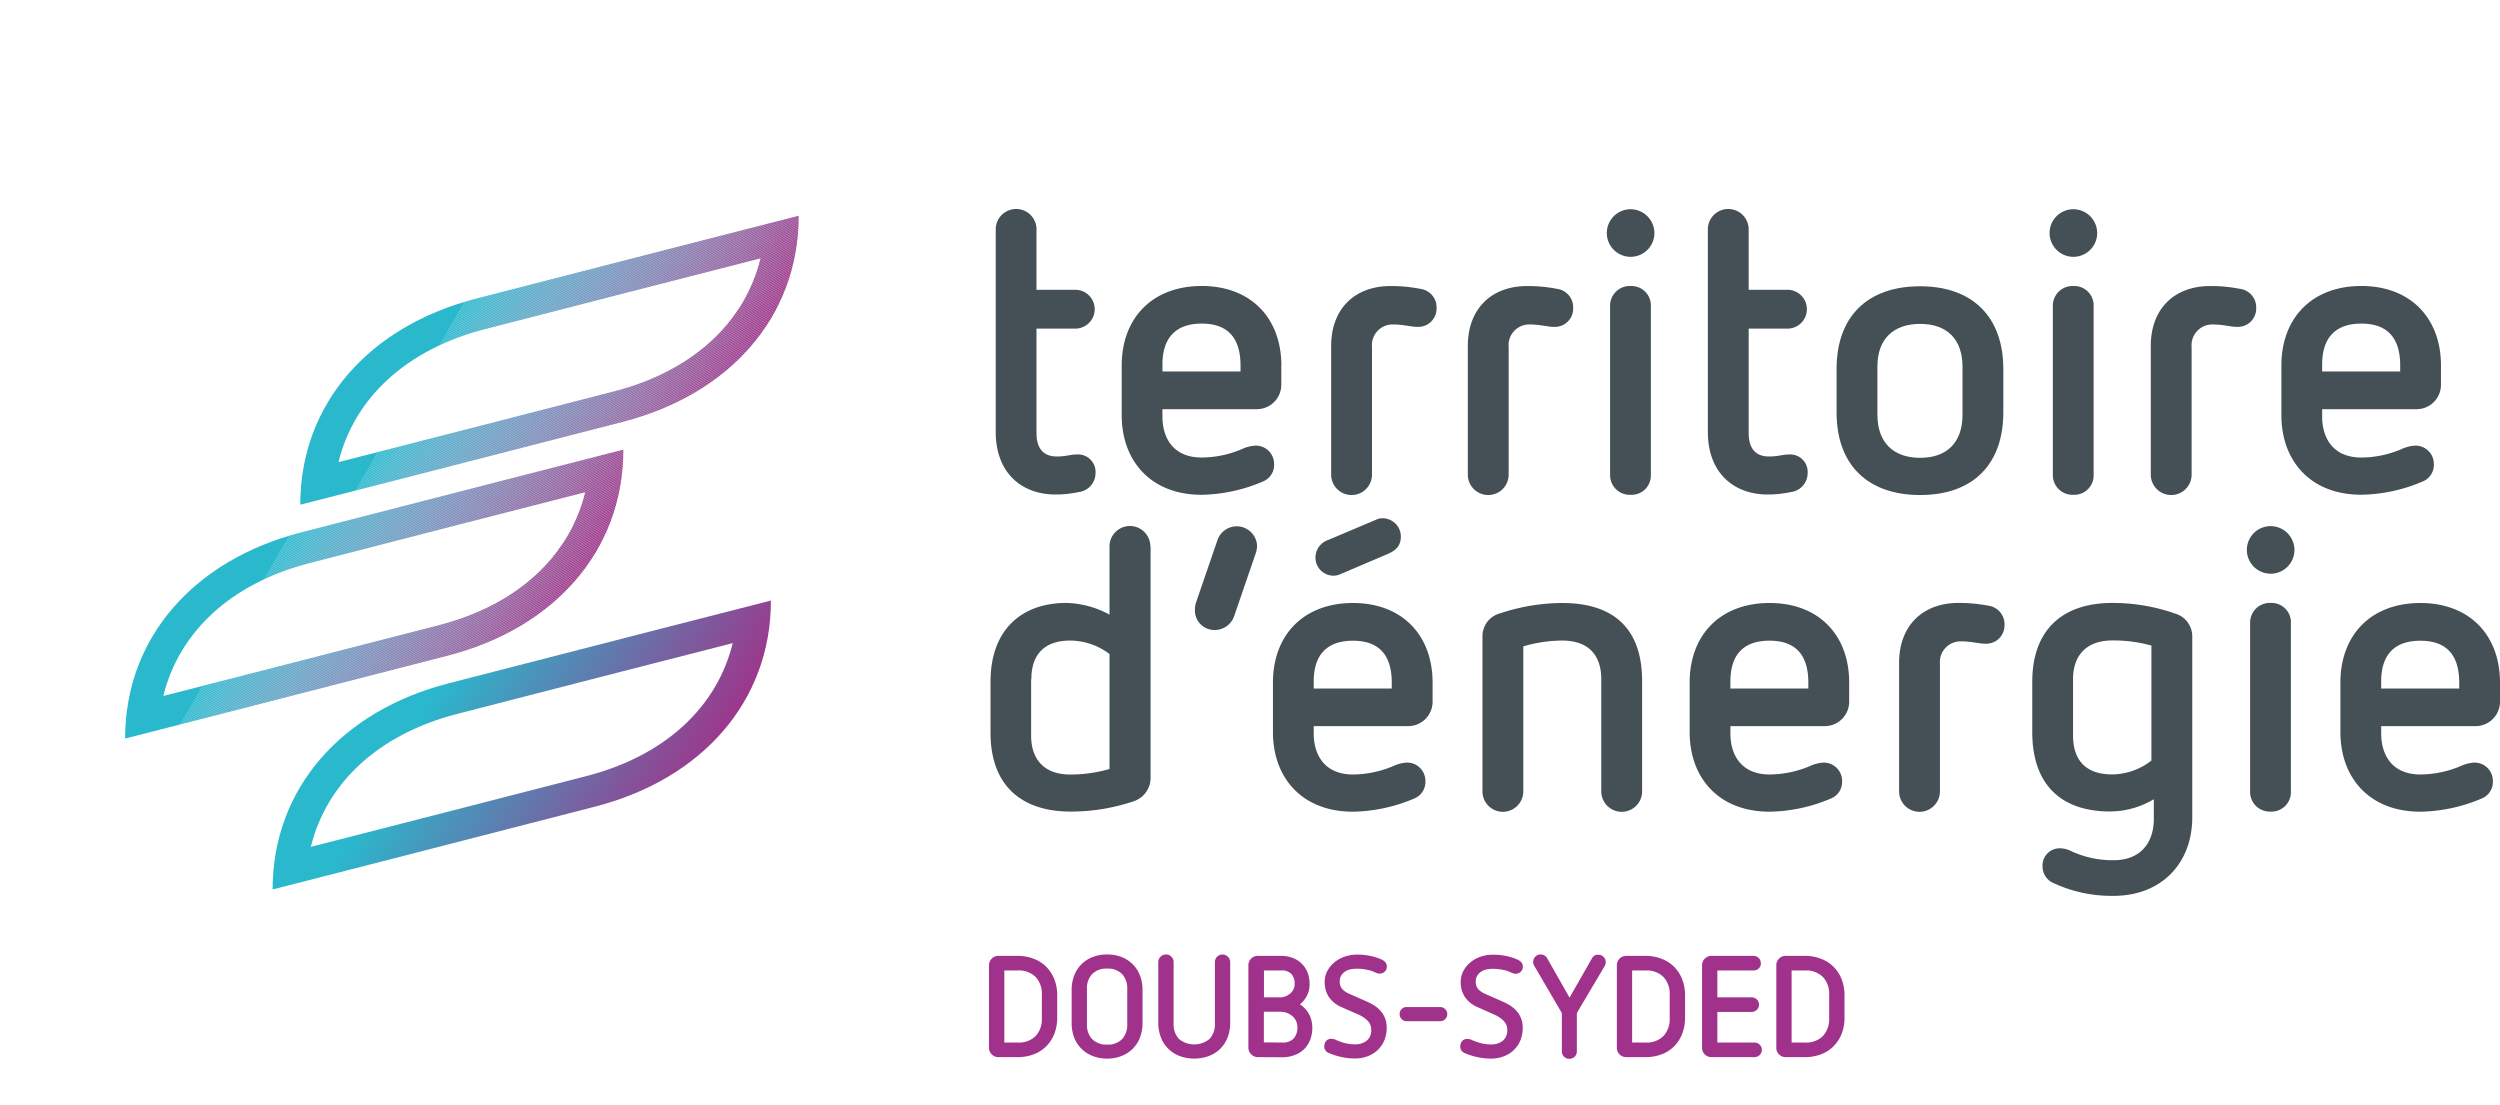 <svg id="Calque_1" data-name="Calque 1" xmlns="http://www.w3.org/2000/svg" xmlns:xlink="http://www.w3.org/1999/xlink" viewBox="0 0 428.61 189.48">
  <defs>
    <clipPath id="clip-path" transform="translate(-24.97 -141.32)">
      <path d="M125.3,225.71c-2.7,11-11.63,19.3-25,22.77-12.87,3.33-35.37,9.1-47.33,12.16,2.7-11,11.63-19.3,25-22.76,12.87-3.34,35.36-9.11,47.33-12.17m6.54-7.3h0Zm0,0s-37.22,9.52-55.36,14.22-30.06,17.91-30.06,35.31c0,0,37.22-9.52,55.36-14.22S131.84,235.81,131.84,218.41Z" style="fill: none"/>
    </clipPath>
    <clipPath id="clip-path-2" transform="translate(-24.97 -141.32)">
      <rect x="46.33" y="193.8" width="85.62" height="98.76" transform="translate(-166.03 198.78) rotate(-60)" style="fill: none"/>
    </clipPath>
    <clipPath id="clip-path-3" transform="translate(-24.97 -141.32)">
      <path d="M155.36,185.62c-2.7,11-11.63,19.3-25,22.77C117.48,211.72,95,217.49,83,220.55c2.7-11,11.63-19.3,25-22.77,12.87-3.33,35.36-9.1,47.33-12.16m6.54-7.3h0Zm0,0s-37.22,9.52-55.36,14.22-30.06,17.91-30.06,35.31c0,0,37.22-9.52,55.36-14.22S161.9,195.72,161.9,178.32Z" style="fill: none"/>
    </clipPath>
    <clipPath id="clip-path-4" transform="translate(-24.97 -141.32)">
      <rect x="76.39" y="153.71" width="85.62" height="98.76" transform="translate(-116.28 204.77) rotate(-60)" style="fill: none"/>
    </clipPath>
    <clipPath id="clip-path-5" transform="translate(-24.97 -141.32)">
      <path d="M150.59,251.58c-2.69,11-11.62,19.3-25,22.77-12.88,3.33-35.37,9.1-47.33,12.16,2.7-11,11.63-19.3,25-22.77,12.87-3.33,35.36-9.1,47.32-12.16m6.55-7.3h0Zm0,0s-37.22,9.52-55.36,14.22-30.06,17.91-30.06,35.31c0,0,37.22-9.52,55.36-14.22S157.14,261.68,157.14,244.28Z" style="fill: none"/>
    </clipPath>
    <linearGradient id="Dégradé_sans_nom_3" data-name="Dégradé sans nom 3" x1="-171.11" y1="545.16" x2="-169.97" y2="545.16" gradientTransform="matrix(0, 51.78, 51.78, 0, -28115.29, 9100.01)" gradientUnits="userSpaceOnUse">
      <stop offset="0" stop-color="#2ab8cd"/>
      <stop offset="0.2" stop-color="#2ab8cd"/>
      <stop offset="1" stop-color="#9d368b"/>
    </linearGradient>
  </defs>
  <title>logo Doubs Syded</title>
  <g>
    <g>
      <path d="M202.67,180.65V191h6.65a3.33,3.33,0,1,1,0,6.66h-6.65v17.92c0,2.72,1.29,4,3.46,4,1.7,0,2.31-.34,3.4-.34a3,3,0,0,1,3.26,3.19,3.29,3.29,0,0,1-2.92,3.26,19,19,0,0,1-3.94.41c-5.77,0-10.25-3.67-10.25-10.73V180.65a3.5,3.5,0,0,1,7,0" transform="translate(-24.97 -141.32)" style="fill: #445055"/>
      <path d="M244.64,204v3.33a4.19,4.19,0,0,1-4.28,4.14h-16.1v1.29c0,3.53,1.77,7,6.73,7a17.84,17.84,0,0,0,6.86-1.43,6.3,6.3,0,0,1,2.37-.61,3.14,3.14,0,0,1,3.19,3.19,3.06,3.06,0,0,1-1.83,2.92A27.73,27.73,0,0,1,231,226.15c-8.76,0-13.72-5.84-13.72-13.65V204c0-8.21,5.3-13.65,13.72-13.65s13.65,5.5,13.65,13.65m-20.38-.2V205h13.38v-1c0-4.55-2-7.2-6.65-7.2S224.26,199.46,224.26,203.81Z" transform="translate(-24.97 -141.32)" style="fill: #445055"/>
      <path d="M268.47,190.84a3.19,3.19,0,0,1,2.79,3.33,3.14,3.14,0,0,1-3.33,3.19c-1,0-2.38-.41-4.08-.41a3.54,3.54,0,0,0-3.66,3.87v21.87a3.5,3.5,0,0,1-7,0V200.62c0-6.32,4-10.26,10.19-10.26a26,26,0,0,1,5.09.48" transform="translate(-24.97 -141.32)" style="fill: #445055"/>
      <path d="M291.9,190.84a3.19,3.19,0,0,1,2.78,3.33,3.13,3.13,0,0,1-3.32,3.19c-1,0-2.38-.41-4.08-.41a3.54,3.54,0,0,0-3.66,3.87v21.87a3.5,3.5,0,0,1-7,0V200.62c0-6.32,4-10.26,10.19-10.26a26,26,0,0,1,5.09.48" transform="translate(-24.97 -141.32)" style="fill: #445055"/>
      <path d="M308.61,181.26a4.08,4.08,0,1,1-4.08-4.07,4.11,4.11,0,0,1,4.08,4.07M308,193.83v28.86a3.31,3.31,0,0,1-3.46,3.46,3.37,3.37,0,0,1-3.53-3.46V193.83a3.37,3.37,0,0,1,3.53-3.47A3.32,3.32,0,0,1,308,193.83Z" transform="translate(-24.97 -141.32)" style="fill: #445055"/>
      <path d="M324.77,180.65V191h6.65a3.33,3.33,0,1,1,0,6.66h-6.65v17.92c0,2.72,1.29,4,3.46,4,1.7,0,2.31-.34,3.39-.34a3,3,0,0,1,3.26,3.19,3.29,3.29,0,0,1-2.92,3.26,18.92,18.92,0,0,1-3.93.41c-5.78,0-10.26-3.67-10.26-10.73V180.65a3.5,3.5,0,0,1,7,0" transform="translate(-24.97 -141.32)" style="fill: #445055"/>
      <path d="M368.43,204.56V212c0,8.89-5.16,14.19-14.26,14.19-8.83,0-14.33-5-14.33-14.19v-7.4c0-9.1,5.37-14.2,14.33-14.2s14.26,5.23,14.26,14.2m-21.59-.41v8.22c0,4.82,2.78,7.4,7.33,7.4s7.26-2.58,7.26-7.4v-8.22c0-4.75-2.71-7.34-7.26-7.34S346.84,199.4,346.84,204.15Z" transform="translate(-24.97 -141.32)" style="fill: #445055"/>
      <path d="M384.52,181.26a4.08,4.08,0,1,1-4.07-4.07,4.1,4.1,0,0,1,4.07,4.07m-.61,12.57v28.86a3.32,3.32,0,0,1-3.46,3.46,3.37,3.37,0,0,1-3.53-3.46V193.83a3.37,3.37,0,0,1,3.53-3.47A3.32,3.32,0,0,1,383.91,193.83Z" transform="translate(-24.97 -141.32)" style="fill: #445055"/>
      <path d="M409,190.84a3.19,3.19,0,0,1,2.78,3.33,3.14,3.14,0,0,1-3.33,3.19c-1,0-2.37-.41-4.07-.41a3.55,3.55,0,0,0-3.67,3.87v21.87a3.5,3.5,0,0,1-7,0V200.62c0-6.32,4-10.26,10.18-10.26a26.13,26.13,0,0,1,5.1.48" transform="translate(-24.97 -141.32)" style="fill: #445055"/>
      <path d="M443.46,204v3.33a4.18,4.18,0,0,1-4.27,4.14h-16.1v1.29c0,3.53,1.77,7,6.72,7a17.8,17.8,0,0,0,6.86-1.43,6.38,6.38,0,0,1,2.38-.61,3.14,3.14,0,0,1,3.19,3.19,3.06,3.06,0,0,1-1.83,2.92,27.73,27.73,0,0,1-10.6,2.31c-8.76,0-13.71-5.84-13.71-13.65V204c0-8.21,5.29-13.65,13.71-13.65s13.65,5.5,13.65,13.65m-20.37-.2V205h13.38v-1c0-4.55-2-7.2-6.66-7.2S423.09,199.46,423.09,203.81Z" transform="translate(-24.97 -141.32)" style="fill: #445055"/>
      <path d="M222.23,235V274.7a4.22,4.22,0,0,1-2.92,4,33.81,33.81,0,0,1-10.8,1.76c-8.42,0-13.72-4.48-13.72-13.51V258.2c0-8.89,5.3-13.51,13-13.51a16.34,16.34,0,0,1,7.4,2V235a3.5,3.5,0,0,1,7,0m-20.44,22.81v9.58c0,4.28,2.37,6.72,6.72,6.72a24.35,24.35,0,0,0,6.72-.95V253.45a11.3,11.3,0,0,0-6.72-2.31C204.1,251.14,201.79,253.45,201.79,257.79Z" transform="translate(-24.97 -141.32)" style="fill: #445055"/>
      <path d="M240.49,235a4.73,4.73,0,0,1-.27,1.29l-3.66,10.66a3.52,3.52,0,0,1-3.33,2.38,3.35,3.35,0,0,1-3.4-3.47,4.19,4.19,0,0,1,.21-1.29l3.66-10.66a3.49,3.49,0,0,1,6.79,1.09" transform="translate(-24.97 -141.32)" style="fill: #445055"/>
      <path d="M270.58,258.34v3.32a4.19,4.19,0,0,1-4.28,4.15H250.2v1.29c0,3.53,1.77,7,6.73,7a18.09,18.09,0,0,0,6.86-1.42,6.34,6.34,0,0,1,2.37-.62,3.14,3.14,0,0,1,3.19,3.2,3.06,3.06,0,0,1-1.83,2.92,27.7,27.7,0,0,1-10.59,2.3c-8.76,0-13.72-5.84-13.72-13.64v-8.49c0-8.22,5.3-13.65,13.72-13.65s13.65,5.5,13.65,13.65m-20.38-.21v1.23h13.38v-1c0-4.55-2-7.2-6.65-7.2S250.2,253.79,250.2,258.13Zm14.94-24.85c0,1.56-.81,2.38-2.24,3l-8.28,3.53a2.92,2.92,0,0,1-1,.2,3.1,3.1,0,0,1-3.12-3.12,3.17,3.17,0,0,1,2.17-3l8.35-3.53a2.27,2.27,0,0,1,1-.2A3.15,3.15,0,0,1,265.14,233.28Z" transform="translate(-24.97 -141.32)" style="fill: #445055"/>
      <path d="M306.5,258.07V277a3.5,3.5,0,0,1-7,0V257.79c0-4.27-2.3-6.65-6.72-6.65a23.86,23.86,0,0,0-6.65,1V277a3.5,3.5,0,0,1-7,0V250.46a4.06,4.06,0,0,1,3.06-4,34.17,34.17,0,0,1,10.59-1.76c9.1,0,13.72,4.62,13.72,13.38" transform="translate(-24.97 -141.32)" style="fill: #445055"/>
      <path d="M342,258.34v3.32a4.19,4.19,0,0,1-4.28,4.15H321.64v1.29c0,3.53,1.77,7,6.72,7a18,18,0,0,0,6.86-1.42,6.43,6.43,0,0,1,2.38-.62,3.15,3.15,0,0,1,3.19,3.2,3.06,3.06,0,0,1-1.83,2.92,27.75,27.75,0,0,1-10.6,2.3c-8.76,0-13.71-5.84-13.71-13.64v-8.49c0-8.22,5.29-13.65,13.71-13.65S342,250.19,342,258.34m-20.37-.21v1.23H335v-1c0-4.55-2-7.2-6.66-7.2S321.64,253.79,321.64,258.13Z" transform="translate(-24.97 -141.32)" style="fill: #445055"/>
      <path d="M365.85,245.16a3.2,3.2,0,0,1,2.78,3.33,3.14,3.14,0,0,1-3.33,3.19c-1,0-2.37-.4-4.07-.4a3.55,3.55,0,0,0-3.67,3.87V277a3.5,3.5,0,0,1-7,0V254.94c0-6.31,4-10.25,10.18-10.25a26.22,26.22,0,0,1,5.1.47" transform="translate(-24.97 -141.32)" style="fill: #445055"/>
      <path d="M397.9,246.52a4.06,4.06,0,0,1,2.92,3.94v31c0,7.88-5.3,13.45-13.51,13.45a23.62,23.62,0,0,1-10.53-2.31,3.1,3.1,0,0,1-1.63-2.78,2.94,2.94,0,0,1,3.12-3.06,4.36,4.36,0,0,1,1.64.41,16.92,16.92,0,0,0,7.4,1.63c4.88,0,6.92-3.26,6.92-7.07v-3.39a14.64,14.64,0,0,1-7.53,2.1c-8.63,0-13.31-4.88-13.31-13.58V258.2c0-9,5.29-13.51,13.71-13.51a32.24,32.24,0,0,1,10.8,1.83m-17.52,11.27v9.58c0,4.62,2.51,6.72,6.72,6.72a11.06,11.06,0,0,0,6.72-2.38V252a24.34,24.34,0,0,0-6.72-.88C382.69,251.14,380.38,253.65,380.38,257.79Z" transform="translate(-24.97 -141.32)" style="fill: #445055"/>
      <path d="M418.34,235.59a4.08,4.08,0,1,1-4.08-4.07,4.1,4.1,0,0,1,4.08,4.07m-.61,12.56V277a3.32,3.32,0,0,1-3.47,3.46,3.36,3.36,0,0,1-3.52-3.46V248.15a3.37,3.37,0,0,1,3.52-3.46A3.32,3.32,0,0,1,417.73,248.15Z" transform="translate(-24.97 -141.32)" style="fill: #445055"/>
      <path d="M453.58,258.34v3.32a4.19,4.19,0,0,1-4.28,4.15H433.21v1.29c0,3.53,1.77,7,6.72,7a18,18,0,0,0,6.86-1.42,6.43,6.43,0,0,1,2.38-.62,3.15,3.15,0,0,1,3.19,3.2,3.06,3.06,0,0,1-1.83,2.92,27.75,27.75,0,0,1-10.6,2.3c-8.76,0-13.71-5.84-13.71-13.64v-8.49c0-8.22,5.29-13.65,13.71-13.65s13.65,5.5,13.65,13.65m-20.37-.21v1.23h13.38v-1c0-4.55-2-7.2-6.66-7.2S433.21,253.79,433.21,258.13Z" transform="translate(-24.97 -141.32)" style="fill: #445055"/>
      <g>
        <g style="clip-path: url(#clip-path)">
          <g style="clip-path: url(#clip-path-2)">
            <polygon points="65.98 40.09 0 154.37 0 40.09 65.98 40.09" style="fill: #2ab8cd"/>
            <polygon points="79.52 40.09 8.2 163.61 0 163.61 0 154.37 65.98 40.09 79.52 40.09" style="fill: #2ab8cd"/>
            <polygon points="79.75 40.09 8.44 163.61 8.2 163.61 79.52 40.09 79.75 40.09" style="fill: #2ab8cd"/>
            <polygon points="79.99 40.09 8.67 163.61 8.44 163.61 79.75 40.09 79.99 40.09" style="fill: #2ab8ce"/>
            <polygon points="80.22 40.09 8.91 163.61 8.67 163.61 79.99 40.09 80.22 40.09" style="fill: #2bb7ce"/>
            <polygon points="80.46 40.09 9.14 163.61 8.91 163.61 80.22 40.09 80.46 40.09" style="fill: #2fb7cd"/>
            <polygon points="80.7 40.09 9.38 163.61 9.14 163.61 80.46 40.09 80.7 40.09" style="fill: #30b7cd"/>
            <polygon points="80.93 40.09 9.62 163.61 9.38 163.61 80.7 40.09 80.93 40.09" style="fill: #30b6cd"/>
            <polygon points="81.17 40.09 9.85 163.61 9.62 163.61 80.93 40.09 81.17 40.09" style="fill: #31b6cd"/>
            <polygon points="81.41 40.09 10.09 163.61 9.85 163.61 81.17 40.09 81.41 40.09" style="fill: #34b6cd"/>
            <polygon points="81.64 40.09 10.33 163.61 10.09 163.61 81.41 40.09 81.64 40.09" style="fill: #35b6cd"/>
            <polygon points="81.88 40.09 10.56 163.61 10.33 163.61 81.64 40.09 81.88 40.09" style="fill: #36b5cc"/>
            <polygon points="82.12 40.09 10.8 163.61 10.56 163.61 81.88 40.09 82.12 40.09" style="fill: #36b5cc"/>
            <polygon points="82.35 40.09 11.04 163.61 10.8 163.61 82.12 40.09 82.35 40.09" style="fill: #39b5cd"/>
            <polygon points="82.59 40.09 11.27 163.61 11.04 163.61 82.35 40.09 82.59 40.09" style="fill: #3ab4cc"/>
            <polygon points="82.83 40.09 11.51 163.61 11.27 163.61 82.59 40.09 82.83 40.09" style="fill: #3bb4cc"/>
            <polygon points="83.06 40.09 11.74 163.61 11.51 163.61 82.83 40.09 83.06 40.09" style="fill: #3eb4cc"/>
            <polygon points="83.3 40.09 11.98 163.61 11.74 163.61 83.06 40.09 83.3 40.09" style="fill: #3eb3cc"/>
            <polygon points="83.53 40.09 12.22 163.61 11.98 163.61 83.3 40.09 83.53 40.09" style="fill: #3fb3cc"/>
            <polygon points="83.77 40.09 12.46 163.61 12.22 163.61 83.53 40.09 83.77 40.09" style="fill: #3fb2cc"/>
            <polygon points="84.01 40.09 12.69 163.61 12.46 163.61 83.77 40.09 84.01 40.09" style="fill: #42b2cb"/>
            <polygon points="84.24 40.09 12.93 163.61 12.69 163.61 84.01 40.09 84.24 40.09" style="fill: #42b2cb"/>
            <polygon points="84.48 40.09 13.16 163.61 12.93 163.61 84.24 40.09 84.48 40.09" style="fill: #43b1cb"/>
            <polygon points="84.72 40.09 13.4 163.61 13.16 163.61 84.48 40.09 84.72 40.09" style="fill: #43b1cb"/>
            <polygon points="84.95 40.09 13.64 163.61 13.4 163.61 84.72 40.09 84.95 40.09" style="fill: #46b1cb"/>
            <polygon points="85.19 40.09 13.87 163.61 13.64 163.61 84.95 40.09 85.19 40.09" style="fill: #46b0cb"/>
            <polygon points="85.43 40.09 14.11 163.61 13.87 163.61 85.19 40.09 85.43 40.09" style="fill: #46b0cb"/>
            <polygon points="85.66 40.09 14.35 163.61 14.11 163.61 85.43 40.09 85.66 40.09" style="fill: #49b0cb"/>
            <polygon points="85.9 40.09 14.58 163.61 14.35 163.61 85.66 40.09 85.9 40.09" style="fill: #49afca"/>
            <polygon points="86.14 40.09 14.82 163.61 14.58 163.61 85.9 40.09 86.14 40.09" style="fill: #4aafca"/>
            <polygon points="86.37 40.09 15.05 163.61 14.82 163.61 86.14 40.09 86.37 40.09" style="fill: #4aaeca"/>
            <polygon points="86.61 40.09 15.29 163.61 15.05 163.61 86.37 40.09 86.61 40.09" style="fill: #4caeca"/>
            <polygon points="86.84 40.09 15.53 163.61 15.29 163.61 86.61 40.09 86.84 40.09" style="fill: #4caeca"/>
            <polygon points="87.08 40.09 15.76 163.61 15.53 163.61 86.84 40.09 87.08 40.09" style="fill: #4daeca"/>
            <polygon points="87.32 40.09 16 163.61 15.76 163.61 87.08 40.09 87.32 40.09" style="fill: #4dadc9"/>
            <polygon points="87.55 40.09 16.24 163.61 16 163.61 87.32 40.09 87.55 40.09" style="fill: #4fadca"/>
            <polygon points="87.79 40.09 16.47 163.61 16.24 163.61 87.55 40.09 87.79 40.09" style="fill: #50adc9"/>
            <polygon points="88.03 40.09 16.71 163.61 16.47 163.61 87.79 40.09 88.03 40.09" style="fill: #50acc9"/>
            <polygon points="88.26 40.09 16.95 163.61 16.71 163.61 88.03 40.09 88.26 40.09" style="fill: #52acc9"/>
            <polygon points="88.5 40.09 17.18 163.61 16.95 163.61 88.26 40.09 88.5 40.09" style="fill: #52abc8"/>
            <polygon points="88.73 40.09 17.42 163.61 17.18 163.61 88.5 40.09 88.73 40.09" style="fill: #53abc9"/>
            <polygon points="88.97 40.09 17.66 163.61 17.42 163.61 88.73 40.09 88.97 40.09" style="fill: #53abc8"/>
            <polygon points="89.21 40.09 17.89 163.61 17.66 163.61 88.97 40.09 89.21 40.09" style="fill: #55aac8"/>
            <polygon points="89.44 40.09 18.13 163.61 17.89 163.61 89.21 40.09 89.44 40.09" style="fill: #55aac8"/>
            <polygon points="89.68 40.09 18.36 163.61 18.13 163.61 89.44 40.09 89.68 40.09" style="fill: #56aac8"/>
            <polygon points="89.92 40.09 18.6 163.61 18.36 163.61 89.68 40.09 89.92 40.09" style="fill: #56a9c8"/>
            <polygon points="90.15 40.09 18.84 163.61 18.6 163.61 89.92 40.09 90.15 40.09" style="fill: #58a9c8"/>
            <polygon points="90.39 40.09 19.07 163.61 18.84 163.61 90.15 40.09 90.39 40.09" style="fill: #58a8c7"/>
            <polygon points="90.63 40.09 19.31 163.61 19.07 163.61 90.39 40.09 90.63 40.09" style="fill: #58a8c7"/>
            <polygon points="90.86 40.09 19.55 163.61 19.31 163.61 90.63 40.09 90.86 40.09" style="fill: #5aa8c7"/>
            <polygon points="91.1 40.09 19.78 163.61 19.55 163.61 90.86 40.09 91.1 40.09" style="fill: #5aa7c7"/>
            <polygon points="91.34 40.09 20.02 163.61 19.78 163.61 91.1 40.09 91.34 40.09" style="fill: #5ba7c7"/>
            <polygon points="91.57 40.09 20.26 163.61 20.02 163.61 91.34 40.09 91.57 40.09" style="fill: #5ba6c6"/>
            <polygon points="91.81 40.09 20.49 163.61 20.26 163.61 91.57 40.09 91.81 40.09" style="fill: #5da6c7"/>
            <polygon points="92.05 40.09 20.73 163.61 20.49 163.61 91.81 40.09 92.05 40.09" style="fill: #5da6c6"/>
            <polygon points="92.28 40.09 20.97 163.61 20.73 163.61 92.05 40.09 92.28 40.09" style="fill: #5da5c6"/>
            <polygon points="92.52 40.09 21.2 163.61 20.97 163.61 92.28 40.09 92.52 40.09" style="fill: #5ea5c5"/>
            <polygon points="92.75 40.09 21.44 163.61 21.2 163.61 92.52 40.09 92.75 40.09" style="fill: #5fa4c5"/>
            <polygon points="92.99 40.09 21.68 163.61 21.44 163.61 92.75 40.09 92.99 40.09" style="fill: #5fa4c5"/>
            <polygon points="93.23 40.09 21.91 163.61 21.68 163.61 92.99 40.09 93.23 40.09" style="fill: #60a4c5"/>
            <polygon points="93.46 40.09 22.15 163.61 21.91 163.61 93.23 40.09 93.46 40.09" style="fill: #61a3c5"/>
            <polygon points="93.7 40.09 22.38 163.61 22.15 163.61 93.46 40.09 93.7 40.09" style="fill: #62a3c5"/>
            <polygon points="93.94 40.09 22.62 163.61 22.38 163.61 93.7 40.09 93.94 40.09" style="fill: #62a2c5"/>
            <polygon points="94.17 40.09 22.86 163.61 22.62 163.61 93.94 40.09 94.17 40.09" style="fill: #62a2c4"/>
            <polygon points="94.41 40.09 23.09 163.61 22.86 163.61 94.17 40.09 94.41 40.09" style="fill: #64a2c4"/>
            <polygon points="94.65 40.09 23.33 163.61 23.09 163.61 94.41 40.09 94.65 40.09" style="fill: #64a1c4"/>
            <polygon points="94.88 40.09 23.57 163.61 23.33 163.61 94.65 40.09 94.88 40.09" style="fill: #64a1c3"/>
            <polygon points="95.12 40.09 23.8 163.61 23.57 163.61 94.88 40.09 95.12 40.09" style="fill: #66a0c4"/>
            <polygon points="95.36 40.09 24.04 163.61 23.8 163.61 95.12 40.09 95.36 40.09" style="fill: #66a0c3"/>
            <polygon points="95.59 40.09 24.27 163.61 24.04 163.61 95.36 40.09 95.59 40.09" style="fill: #669fc3"/>
            <polygon points="95.83 40.09 24.51 163.61 24.27 163.61 95.59 40.09 95.83 40.09" style="fill: #669fc3"/>
            <polygon points="96.06 40.09 24.75 163.61 24.51 163.61 95.83 40.09 96.06 40.09" style="fill: #689fc3"/>
            <polygon points="96.3 40.09 24.98 163.61 24.75 163.61 96.06 40.09 96.3 40.09" style="fill: #689ec2"/>
            <polygon points="96.54 40.09 25.22 163.61 24.98 163.61 96.3 40.09 96.54 40.09" style="fill: #689ec2"/>
            <polygon points="96.77 40.09 25.46 163.61 25.22 163.61 96.54 40.09 96.77 40.09" style="fill: #699dc2"/>
            <polygon points="97.01 40.09 25.69 163.61 25.46 163.61 96.77 40.09 97.01 40.09" style="fill: #6a9dc1"/>
            <polygon points="97.25 40.09 25.93 163.61 25.69 163.61 97.01 40.09 97.25 40.09" style="fill: #6a9cc2"/>
            <polygon points="97.48 40.09 26.17 163.61 25.93 163.61 97.25 40.09 97.48 40.09" style="fill: #6b9cc1"/>
            <polygon points="97.72 40.09 26.4 163.61 26.17 163.61 97.48 40.09 97.72 40.09" style="fill: #6c9bc1"/>
            <polygon points="97.95 40.09 26.64 163.61 26.4 163.61 97.72 40.09 97.95 40.09" style="fill: #6c9bc1"/>
            <polygon points="98.19 40.09 26.88 163.61 26.64 163.61 97.95 40.09 98.19 40.09" style="fill: #6c9ac1"/>
            <polygon points="98.43 40.09 27.11 163.61 26.88 163.61 98.19 40.09 98.43 40.09" style="fill: #6d9ac0"/>
            <polygon points="98.67 40.09 27.35 163.61 27.11 163.61 98.43 40.09 98.67 40.09" style="fill: #6e9ac0"/>
            <polygon points="98.9 40.09 27.59 163.61 27.35 163.61 98.67 40.09 98.9 40.09" style="fill: #6e99c0"/>
            <polygon points="99.14 40.09 27.82 163.61 27.59 163.61 98.9 40.09 99.14 40.09" style="fill: #6e98bf"/>
            <polygon points="99.37 40.09 28.06 163.61 27.82 163.61 99.14 40.09 99.37 40.09" style="fill: #6e98bf"/>
            <polygon points="99.61 40.09 28.29 163.61 28.06 163.61 99.37 40.09 99.61 40.09" style="fill: #7098bf"/>
            <polygon points="99.85 40.09 28.53 163.61 28.29 163.61 99.61 40.09 99.85 40.09" style="fill: #7097bf"/>
            <polygon points="100.08 40.09 28.77 163.61 28.53 163.61 99.85 40.09 100.08 40.09" style="fill: #7097be"/>
            <polygon points="100.32 40.09 29 163.61 28.77 163.61 100.08 40.09 100.32 40.09" style="fill: #7296bf"/>
            <polygon points="100.56 40.09 29.24 163.61 29 163.61 100.32 40.09 100.56 40.09" style="fill: #7296be"/>
            <polygon points="100.79 40.09 29.48 163.61 29.24 163.61 100.56 40.09 100.79 40.09" style="fill: #7295be"/>
            <polygon points="101.03 40.09 29.71 163.61 29.48 163.61 100.79 40.09 101.03 40.09" style="fill: #7295bd"/>
            <polygon points="101.27 40.09 29.95 163.61 29.71 163.61 101.03 40.09 101.27 40.09" style="fill: #7494bd"/>
            <polygon points="101.5 40.09 30.19 163.61 29.95 163.61 101.27 40.09 101.5 40.09" style="fill: #7494bd"/>
            <polygon points="101.74 40.09 30.42 163.61 30.19 163.61 101.5 40.09 101.74 40.09" style="fill: #7493bd"/>
            <polygon points="101.97 40.09 30.66 163.61 30.42 163.61 101.74 40.09 101.97 40.09" style="fill: #7593bc"/>
            <polygon points="102.21 40.09 30.89 163.61 30.66 163.61 101.97 40.09 102.21 40.09" style="fill: #7592bc"/>
            <polygon points="102.45 40.09 31.13 163.61 30.89 163.61 102.21 40.09 102.45 40.09" style="fill: #7592bc"/>
            <polygon points="102.68 40.09 31.37 163.61 31.13 163.61 102.45 40.09 102.68 40.09" style="fill: #7691bc"/>
            <polygon points="102.92 40.09 31.6 163.61 31.37 163.61 102.68 40.09 102.92 40.09" style="fill: #7791bb"/>
            <polygon points="103.16 40.09 31.84 163.61 31.6 163.61 102.92 40.09 103.16 40.09" style="fill: #7790bb"/>
            <polygon points="103.39 40.09 32.08 163.61 31.84 163.61 103.16 40.09 103.39 40.09" style="fill: #7790ba"/>
            <polygon points="103.63 40.09 32.31 163.61 32.08 163.61 103.39 40.09 103.63 40.09" style="fill: #778fba"/>
            <polygon points="103.87 40.09 32.55 163.61 32.31 163.61 103.63 40.09 103.87 40.09" style="fill: #798fba"/>
            <polygon points="104.1 40.09 32.79 163.61 32.55 163.61 103.87 40.09 104.1 40.09" style="fill: #798eba"/>
            <polygon points="104.34 40.09 33.02 163.61 32.79 163.61 104.1 40.09 104.34 40.09" style="fill: #798db9"/>
            <polygon points="104.58 40.09 33.26 163.61 33.02 163.61 104.34 40.09 104.58 40.09" style="fill: #7a8db9"/>
            <polygon points="104.81 40.09 33.49 163.61 33.26 163.61 104.58 40.09 104.81 40.09" style="fill: #7a8cb9"/>
            <polygon points="105.05 40.09 33.73 163.61 33.49 163.61 104.81 40.09 105.05 40.09" style="fill: #7a8cb9"/>
            <polygon points="105.28 40.09 33.97 163.61 33.73 163.61 105.05 40.09 105.28 40.09" style="fill: #7b8bb8"/>
            <polygon points="105.52 40.09 34.2 163.61 33.97 163.61 105.28 40.09 105.52 40.09" style="fill: #7c8bb8"/>
            <polygon points="105.76 40.09 34.44 163.61 34.2 163.61 105.52 40.09 105.76 40.09" style="fill: #7c8ab8"/>
            <polygon points="105.99 40.09 34.68 163.61 34.44 163.61 105.76 40.09 105.99 40.09" style="fill: #7c8ab7"/>
            <polygon points="106.23 40.09 34.91 163.61 34.68 163.61 105.99 40.09 106.23 40.09" style="fill: #7d89b7"/>
            <polygon points="106.47 40.09 35.15 163.61 34.91 163.61 106.23 40.09 106.47 40.09" style="fill: #7d89b7"/>
            <polygon points="106.7 40.09 35.39 163.61 35.15 163.61 106.47 40.09 106.7 40.09" style="fill: #7d88b7"/>
            <polygon points="106.94 40.09 35.62 163.61 35.39 163.61 106.7 40.09 106.94 40.09" style="fill: #7e87b6"/>
            <polygon points="107.17 40.09 35.86 163.61 35.62 163.61 106.94 40.09 107.17 40.09" style="fill: #7f87b6"/>
            <polygon points="107.41 40.09 36.1 163.61 35.86 163.61 107.17 40.09 107.41 40.09" style="fill: #7f86b5"/>
            <polygon points="107.65 40.09 36.33 163.61 36.1 163.61 107.41 40.09 107.65 40.09" style="fill: #7f86b5"/>
            <polygon points="107.89 40.09 36.57 163.61 36.33 163.61 107.65 40.09 107.89 40.09" style="fill: #7f85b5"/>
            <polygon points="108.12 40.09 36.8 163.61 36.57 163.61 107.89 40.09 108.12 40.09" style="fill: #8085b5"/>
            <polygon points="108.36 40.09 37.04 163.61 36.8 163.61 108.12 40.09 108.36 40.09" style="fill: #8084b4"/>
            <polygon points="108.59 40.09 37.28 163.61 37.04 163.61 108.36 40.09 108.59 40.09" style="fill: #8084b4"/>
            <polygon points="108.83 40.09 37.51 163.61 37.28 163.61 108.59 40.09 108.83 40.09" style="fill: #8183b4"/>
            <polygon points="109.07 40.09 37.75 163.61 37.51 163.61 108.83 40.09 109.07 40.09" style="fill: #8183b3"/>
            <polygon points="109.3 40.09 37.99 163.61 37.75 163.61 109.07 40.09 109.3 40.09" style="fill: #8182b3"/>
            <polygon points="109.54 40.09 38.22 163.61 37.99 163.61 109.3 40.09 109.54 40.09" style="fill: #8181b2"/>
            <polygon points="109.78 40.09 38.46 163.61 38.22 163.61 109.54 40.09 109.78 40.09" style="fill: #8281b3"/>
            <polygon points="110.01 40.09 38.7 163.61 38.46 163.61 109.78 40.09 110.01 40.09" style="fill: #8280b2"/>
            <polygon points="110.25 40.09 38.93 163.61 38.7 163.61 110.01 40.09 110.25 40.09" style="fill: #8280b2"/>
            <polygon points="110.48 40.09 39.17 163.61 38.93 163.61 110.25 40.09 110.48 40.09" style="fill: #847fb1"/>
            <polygon points="110.72 40.09 39.41 163.61 39.17 163.61 110.48 40.09 110.72 40.09" style="fill: #847fb0"/>
            <polygon points="110.96 40.09 39.64 163.61 39.41 163.61 110.72 40.09 110.96 40.09" style="fill: #847eb0"/>
            <polygon points="111.19 40.09 39.88 163.61 39.64 163.61 110.96 40.09 111.19 40.09" style="fill: #847db0"/>
            <polygon points="111.43 40.09 40.12 163.61 39.88 163.61 111.19 40.09 111.43 40.09" style="fill: #857daf"/>
            <polygon points="111.67 40.09 40.35 163.61 40.12 163.61 111.43 40.09 111.67 40.09" style="fill: #857caf"/>
            <polygon points="111.9 40.09 40.59 163.61 40.35 163.61 111.67 40.09 111.9 40.09" style="fill: #857caf"/>
            <polygon points="112.14 40.09 40.82 163.61 40.59 163.61 111.9 40.09 112.14 40.09" style="fill: #867baf"/>
            <polygon points="112.38 40.09 41.06 163.61 40.82 163.61 112.14 40.09 112.38 40.09" style="fill: #867bae"/>
            <polygon points="112.61 40.09 41.3 163.61 41.06 163.61 112.38 40.09 112.61 40.09" style="fill: #877aae"/>
            <polygon points="112.85 40.09 41.53 163.61 41.3 163.61 112.61 40.09 112.85 40.09" style="fill: #8779ae"/>
            <polygon points="113.09 40.09 41.77 163.61 41.53 163.61 112.85 40.09 113.09 40.09" style="fill: #8879ad"/>
            <polygon points="113.32 40.09 42.01 163.61 41.77 163.61 113.09 40.09 113.32 40.09" style="fill: #8878ad"/>
            <polygon points="113.56 40.09 42.24 163.61 42.01 163.61 113.32 40.09 113.56 40.09" style="fill: #8877ac"/>
            <polygon points="113.8 40.09 42.48 163.61 42.24 163.61 113.56 40.09 113.8 40.09" style="fill: #8877ac"/>
            <polygon points="114.03 40.09 42.72 163.61 42.48 163.61 113.8 40.09 114.03 40.09" style="fill: #8976ac"/>
            <polygon points="114.27 40.09 42.95 163.61 42.72 163.61 114.03 40.09 114.27 40.09" style="fill: #8976ab"/>
            <polygon points="114.5 40.09 43.19 163.61 42.95 163.61 114.27 40.09 114.5 40.09" style="fill: #8975ab"/>
            <polygon points="114.74 40.09 43.42 163.61 43.19 163.61 114.5 40.09 114.74 40.09" style="fill: #8a74aa"/>
            <polygon points="114.98 40.09 43.66 163.61 43.42 163.61 114.74 40.09 114.98 40.09" style="fill: #8a74aa"/>
            <polygon points="115.21 40.09 43.9 163.61 43.66 163.61 114.98 40.09 115.21 40.09" style="fill: #8a73aa"/>
            <polygon points="115.45 40.09 44.13 163.61 43.9 163.61 115.21 40.09 115.45 40.09" style="fill: #8a72a9"/>
            <polygon points="115.69 40.09 44.37 163.61 44.13 163.61 115.45 40.09 115.69 40.09" style="fill: #8b72a9"/>
            <polygon points="115.92 40.09 44.61 163.61 44.37 163.61 115.69 40.09 115.92 40.09" style="fill: #8b71a9"/>
            <polygon points="116.16 40.09 44.84 163.61 44.61 163.61 115.92 40.09 116.16 40.09" style="fill: #8b71a9"/>
            <polygon points="116.4 40.09 45.08 163.61 44.84 163.61 116.16 40.09 116.4 40.09" style="fill: #8c70a8"/>
            <polygon points="116.63 40.09 45.32 163.61 45.08 163.61 116.4 40.09 116.63 40.09" style="fill: #8c6fa8"/>
            <polygon points="116.87 40.09 45.55 163.61 45.32 163.61 116.63 40.09 116.87 40.09" style="fill: #8c6fa7"/>
            <polygon points="117.11 40.09 45.79 163.61 45.55 163.61 116.87 40.09 117.11 40.09" style="fill: #8d6ea7"/>
            <polygon points="117.34 40.09 46.02 163.61 45.79 163.61 117.11 40.09 117.34 40.09" style="fill: #8d6da7"/>
            <polygon points="117.58 40.09 46.26 163.61 46.02 163.61 117.34 40.09 117.58 40.09" style="fill: #8e6da6"/>
            <polygon points="117.81 40.09 46.5 163.61 46.26 163.61 117.58 40.09 117.81 40.09" style="fill: #8e6ca6"/>
            <polygon points="118.05 40.09 46.73 163.61 46.5 163.61 117.81 40.09 118.05 40.09" style="fill: #8f6ba5"/>
            <polygon points="118.29 40.09 46.97 163.61 46.73 163.61 118.05 40.09 118.29 40.09" style="fill: #8f6ba5"/>
            <polygon points="118.52 40.09 47.21 163.61 46.97 163.61 118.29 40.09 118.52 40.09" style="fill: #8f6aa5"/>
            <polygon points="118.76 40.09 47.44 163.61 47.21 163.61 118.52 40.09 118.76 40.09" style="fill: #8f69a4"/>
            <polygon points="119 40.09 47.68 163.61 47.44 163.61 118.76 40.09 119 40.09" style="fill: #9069a4"/>
            <polygon points="119.23 40.09 47.92 163.61 47.68 163.61 119 40.09 119.23 40.09" style="fill: #9068a4"/>
            <polygon points="119.47 40.09 48.15 163.61 47.92 163.61 119.23 40.09 119.47 40.09" style="fill: #9067a3"/>
            <polygon points="119.7 40.09 48.39 163.61 48.15 163.61 119.47 40.09 119.7 40.09" style="fill: #9066a3"/>
            <polygon points="119.94 40.09 48.63 163.61 48.39 163.61 119.7 40.09 119.94 40.09" style="fill: #9166a2"/>
            <polygon points="120.18 40.09 48.86 163.61 48.63 163.61 119.94 40.09 120.18 40.09" style="fill: #9165a2"/>
            <polygon points="120.42 40.09 49.1 163.61 48.86 163.61 120.18 40.09 120.42 40.09" style="fill: #9164a2"/>
            <polygon points="120.65 40.09 49.34 163.61 49.1 163.61 120.42 40.09 120.65 40.09" style="fill: #9264a1"/>
            <polygon points="120.89 40.09 49.57 163.61 49.34 163.61 120.65 40.09 120.89 40.09" style="fill: #9263a1"/>
            <polygon points="121.12 40.09 49.81 163.61 49.57 163.61 120.89 40.09 121.12 40.09" style="fill: #9262a0"/>
            <polygon points="121.36 40.09 50.04 163.61 49.81 163.61 121.12 40.09 121.36 40.09" style="fill: #9261a0"/>
            <polygon points="121.6 40.09 50.28 163.61 50.04 163.61 121.36 40.09 121.6 40.09" style="fill: #9261a0"/>
            <polygon points="121.83 40.09 50.52 163.61 50.28 163.61 121.6 40.09 121.83 40.09" style="fill: #93609f"/>
            <polygon points="122.07 40.09 50.75 163.61 50.52 163.61 121.83 40.09 122.07 40.09" style="fill: #935f9f"/>
            <polygon points="122.31 40.09 50.99 163.61 50.75 163.61 122.07 40.09 122.31 40.09" style="fill: #935e9f"/>
            <polygon points="122.54 40.09 51.23 163.61 50.99 163.61 122.31 40.09 122.54 40.09" style="fill: #935e9e"/>
            <polygon points="122.78 40.09 51.46 163.61 51.23 163.61 122.54 40.09 122.78 40.09" style="fill: #935d9e"/>
            <polygon points="123.02 40.09 51.7 163.61 51.46 163.61 122.78 40.09 123.02 40.09" style="fill: #935c9d"/>
            <polygon points="123.25 40.09 51.94 163.61 51.7 163.61 123.02 40.09 123.25 40.09" style="fill: #945c9d"/>
            <polygon points="123.49 40.09 52.17 163.61 51.94 163.61 123.25 40.09 123.49 40.09" style="fill: #945b9c"/>
            <polygon points="123.72 40.09 52.41 163.61 52.17 163.61 123.49 40.09 123.72 40.09" style="fill: #945a9c"/>
            <polygon points="123.96 40.09 52.65 163.61 52.41 163.61 123.72 40.09 123.96 40.09" style="fill: #95599b"/>
            <polygon points="124.2 40.09 52.88 163.61 52.65 163.61 123.96 40.09 124.2 40.09" style="fill: #95589b"/>
            <polygon points="124.43 40.09 53.12 163.61 52.88 163.61 124.2 40.09 124.43 40.09" style="fill: #95579a"/>
            <polygon points="124.67 40.09 53.35 163.61 53.12 163.61 124.43 40.09 124.67 40.09" style="fill: #95569a"/>
            <polygon points="124.91 40.09 53.59 163.61 53.35 163.61 124.67 40.09 124.91 40.09" style="fill: #965699"/>
            <polygon points="125.14 40.09 53.83 163.61 53.59 163.61 124.91 40.09 125.14 40.09" style="fill: #965599"/>
            <polygon points="125.38 40.09 54.06 163.61 53.83 163.61 125.14 40.09 125.38 40.09" style="fill: #965499"/>
            <polygon points="125.62 40.09 54.3 163.61 54.06 163.61 125.38 40.09 125.62 40.09" style="fill: #965398"/>
            <polygon points="125.85 40.09 54.54 163.61 54.3 163.61 125.62 40.09 125.85 40.09" style="fill: #975298"/>
            <polygon points="126.09 40.09 54.77 163.61 54.54 163.61 125.85 40.09 126.09 40.09" style="fill: #975197"/>
            <polygon points="126.33 40.09 55.01 163.61 54.77 163.61 126.09 40.09 126.33 40.09" style="fill: #975197"/>
            <polygon points="126.56 40.09 55.24 163.61 55.01 163.61 126.33 40.09 126.56 40.09" style="fill: #985097"/>
            <polygon points="126.8 40.09 55.48 163.61 55.24 163.61 126.56 40.09 126.8 40.09" style="fill: #984f96"/>
            <polygon points="127.03 40.09 55.72 163.61 55.48 163.61 126.8 40.09 127.03 40.09" style="fill: #984e96"/>
            <polygon points="127.27 40.09 55.95 163.61 55.72 163.61 127.03 40.09 127.27 40.09" style="fill: #984d95"/>
            <polygon points="127.51 40.09 56.19 163.61 55.95 163.61 127.27 40.09 127.51 40.09" style="fill: #984c95"/>
            <polygon points="127.74 40.09 56.43 163.61 56.19 163.61 127.51 40.09 127.74 40.09" style="fill: #984c94"/>
            <polygon points="127.98 40.09 56.66 163.61 56.43 163.61 127.74 40.09 127.98 40.09" style="fill: #984b94"/>
            <polygon points="128.22 40.09 56.9 163.61 56.66 163.61 127.98 40.09 128.22 40.09" style="fill: #994a93"/>
            <polygon points="128.33 40.3 57.14 163.61 56.9 163.61 128.22 40.09 128.33 40.09 128.33 40.3" style="fill: #994993"/>
            <polygon points="128.33 40.71 57.37 163.61 57.14 163.61 128.33 40.3 128.33 40.71" style="fill: #994893"/>
            <polygon points="128.33 41.12 57.61 163.61 57.37 163.61 128.33 40.71 128.33 41.12" style="fill: #994792"/>
            <polygon points="128.33 41.53 57.85 163.61 57.61 163.61 128.33 41.12 128.33 41.53" style="fill: #9a4692"/>
            <polygon points="128.33 41.94 58.08 163.61 57.85 163.61 128.33 41.53 128.33 41.94" style="fill: #9a4691"/>
            <polygon points="128.33 42.35 58.32 163.61 58.08 163.61 128.33 41.94 128.33 42.35" style="fill: #9a4591"/>
            <polygon points="128.33 42.76 58.55 163.61 58.32 163.61 128.33 42.35 128.33 42.76" style="fill: #9b4491"/>
            <polygon points="128.33 43.17 58.79 163.61 58.55 163.61 128.33 42.76 128.33 43.17" style="fill: #9b4390"/>
            <polygon points="128.33 43.58 59.03 163.61 58.79 163.61 128.33 43.17 128.33 43.58" style="fill: #9b4290"/>
            <polygon points="128.33 43.98 59.26 163.61 59.03 163.61 128.33 43.58 128.33 43.98" style="fill: #9b4190"/>
            <polygon points="128.33 44.39 59.5 163.61 59.26 163.61 128.33 43.98 128.33 44.39" style="fill: #9b408f"/>
            <polygon points="128.33 44.8 59.74 163.61 59.5 163.61 128.33 44.39 128.33 44.8" style="fill: #9b3f8f"/>
            <polygon points="128.33 45.21 59.97 163.61 59.74 163.61 128.33 44.8 128.33 45.21" style="fill: #9b3e8e"/>
            <polygon points="128.33 45.62 60.21 163.61 59.97 163.61 128.33 45.21 128.33 45.62" style="fill: #9c3e8e"/>
            <polygon points="128.33 46.03 60.45 163.61 60.21 163.61 128.33 45.62 128.33 46.03" style="fill: #9c3d8e"/>
            <polygon points="128.33 46.44 60.68 163.61 60.45 163.61 128.33 46.03 128.33 46.44" style="fill: #9c3c8d"/>
            <polygon points="128.33 46.85 60.92 163.61 60.68 163.61 128.33 46.44 128.33 46.85" style="fill: #9c3b8d"/>
            <polygon points="128.33 47.26 61.16 163.61 60.92 163.61 128.33 46.85 128.33 47.26" style="fill: #9d3a8c"/>
            <polygon points="128.33 47.67 61.39 163.61 61.16 163.61 128.33 47.26 128.33 47.67" style="fill: #9d398c"/>
            <polygon points="128.33 48.08 61.63 163.61 61.39 163.61 128.33 47.67 128.33 48.08" style="fill: #9d398c"/>
            <polygon points="128.33 48.49 61.87 163.61 61.63 163.61 128.33 48.08 128.33 48.49" style="fill: #9d388b"/>
            <polygon points="128.33 48.9 62.1 163.61 61.87 163.61 128.33 48.49 128.33 48.9" style="fill: #9d378b"/>
            <polygon points="128.33 49.31 62.34 163.61 62.1 163.61 128.33 48.9 128.33 49.31" style="fill: #9d368b"/>
            <polygon points="62.34 163.61 128.33 49.31 128.33 163.61 62.34 163.61" style="fill: #9d368b"/>
          </g>
        </g>
        <g style="clip-path: url(#clip-path-3)">
          <g style="clip-path: url(#clip-path-4)">
            <polygon points="96.04 0 30.06 114.28 30.06 0 96.04 0" style="fill: #2ab8cd"/>
            <polygon points="109.58 0 38.26 123.52 30.06 123.52 30.06 114.28 96.04 0 109.58 0" style="fill: #2ab8cd"/>
            <polygon points="109.81 0 38.5 123.52 38.26 123.52 109.58 0 109.81 0" style="fill: #2ab8cd"/>
            <polygon points="110.05 0 38.73 123.52 38.5 123.52 109.81 0 110.05 0" style="fill: #2ab8ce"/>
            <polygon points="110.28 0 38.97 123.52 38.73 123.52 110.05 0 110.28 0" style="fill: #2bb7ce"/>
            <polygon points="110.52 0 39.2 123.52 38.97 123.52 110.28 0 110.52 0" style="fill: #2fb7cd"/>
            <polygon points="110.76 0 39.44 123.52 39.2 123.52 110.52 0 110.76 0" style="fill: #30b7cd"/>
            <polygon points="110.99 0 39.68 123.52 39.44 123.52 110.76 0 110.99 0" style="fill: #30b6cd"/>
            <polygon points="111.23 0 39.91 123.52 39.68 123.52 110.99 0 111.23 0" style="fill: #31b6cd"/>
            <polygon points="111.47 0 40.15 123.52 39.91 123.52 111.23 0 111.47 0" style="fill: #34b6cd"/>
            <polygon points="111.7 0 40.39 123.52 40.15 123.52 111.47 0 111.7 0" style="fill: #35b6cd"/>
            <polygon points="111.94 0 40.62 123.52 40.39 123.52 111.7 0 111.94 0" style="fill: #36b5cc"/>
            <polygon points="112.18 0 40.86 123.52 40.62 123.52 111.94 0 112.18 0" style="fill: #36b5cc"/>
            <polygon points="112.41 0 41.1 123.52 40.86 123.52 112.18 0 112.41 0" style="fill: #39b5cd"/>
            <polygon points="112.65 0 41.33 123.52 41.1 123.52 112.41 0 112.65 0" style="fill: #3ab4cc"/>
            <polygon points="112.89 0 41.57 123.52 41.33 123.52 112.65 0 112.89 0" style="fill: #3bb4cc"/>
            <polygon points="113.12 0 41.81 123.52 41.57 123.52 112.89 0 113.12 0" style="fill: #3eb4cc"/>
            <polygon points="113.36 0 42.04 123.52 41.81 123.52 113.12 0 113.36 0" style="fill: #3eb3cc"/>
            <polygon points="113.59 0 42.28 123.52 42.04 123.52 113.36 0 113.59 0" style="fill: #3fb3cc"/>
            <polygon points="113.83 0 42.52 123.52 42.28 123.52 113.59 0 113.83 0" style="fill: #3fb2cc"/>
            <polygon points="114.07 0 42.75 123.52 42.52 123.52 113.83 0 114.07 0" style="fill: #42b2cb"/>
            <polygon points="114.3 0 42.99 123.52 42.75 123.52 114.07 0 114.3 0" style="fill: #42b2cb"/>
            <polygon points="114.54 0 43.22 123.52 42.99 123.52 114.3 0 114.54 0" style="fill: #43b1cb"/>
            <polygon points="114.78 0 43.46 123.52 43.22 123.52 114.54 0 114.78 0" style="fill: #43b1cb"/>
            <polygon points="115.01 0 43.7 123.52 43.46 123.52 114.78 0 115.01 0" style="fill: #46b1cb"/>
            <polygon points="115.25 0 43.93 123.52 43.7 123.52 115.01 0 115.25 0" style="fill: #46b0cb"/>
            <polygon points="115.49 0 44.17 123.52 43.93 123.52 115.25 0 115.49 0" style="fill: #46b0cb"/>
            <polygon points="115.72 0 44.41 123.52 44.17 123.52 115.49 0 115.72 0" style="fill: #49b0cb"/>
            <polygon points="115.96 0 44.64 123.52 44.41 123.52 115.72 0 115.96 0" style="fill: #49afca"/>
            <polygon points="116.19 0 44.88 123.52 44.64 123.52 115.96 0 116.19 0" style="fill: #4aafca"/>
            <polygon points="116.43 0 45.12 123.52 44.88 123.52 116.19 0 116.43 0" style="fill: #4aaeca"/>
            <polygon points="116.67 0 45.35 123.52 45.12 123.52 116.43 0 116.67 0" style="fill: #4caeca"/>
            <polygon points="116.9 0 45.59 123.52 45.35 123.52 116.67 0 116.9 0" style="fill: #4caeca"/>
            <polygon points="117.14 0 45.83 123.52 45.59 123.52 116.9 0 117.14 0" style="fill: #4daeca"/>
            <polygon points="117.38 0 46.06 123.52 45.83 123.52 117.14 0 117.38 0" style="fill: #4dadc9"/>
            <polygon points="117.61 0 46.3 123.52 46.06 123.52 117.38 0 117.61 0" style="fill: #4fadca"/>
            <polygon points="117.85 0 46.53 123.52 46.3 123.52 117.61 0 117.85 0" style="fill: #50adc9"/>
            <polygon points="118.09 0 46.77 123.52 46.53 123.52 117.85 0 118.09 0" style="fill: #50acc9"/>
            <polygon points="118.32 0 47.01 123.52 46.77 123.52 118.09 0 118.32 0" style="fill: #52acc9"/>
            <polygon points="118.56 0 47.24 123.52 47.01 123.52 118.32 0 118.56 0" style="fill: #52abc8"/>
            <polygon points="118.8 0 47.48 123.52 47.24 123.52 118.56 0 118.8 0" style="fill: #53abc9"/>
            <polygon points="119.03 0 47.72 123.52 47.48 123.52 118.8 0 119.03 0" style="fill: #53abc8"/>
            <polygon points="119.27 0 47.95 123.52 47.72 123.52 119.03 0 119.27 0" style="fill: #55aac8"/>
            <polygon points="119.5 0 48.19 123.52 47.95 123.52 119.27 0 119.5 0" style="fill: #55aac8"/>
            <polygon points="119.74 0 48.42 123.52 48.19 123.52 119.5 0 119.74 0" style="fill: #56aac8"/>
            <polygon points="119.98 0 48.66 123.52 48.42 123.52 119.74 0 119.98 0" style="fill: #56a9c8"/>
            <polygon points="120.21 0 48.9 123.52 48.66 123.52 119.98 0 120.21 0" style="fill: #58a9c8"/>
            <polygon points="120.45 0 49.13 123.52 48.9 123.52 120.21 0 120.45 0" style="fill: #58a8c7"/>
            <polygon points="120.69 0 49.37 123.52 49.13 123.52 120.45 0 120.69 0" style="fill: #58a8c7"/>
            <polygon points="120.92 0 49.61 123.52 49.37 123.52 120.69 0 120.92 0" style="fill: #5aa8c7"/>
            <polygon points="121.16 0 49.84 123.52 49.61 123.52 120.92 0 121.16 0" style="fill: #5aa7c7"/>
            <polygon points="121.4 0 50.08 123.52 49.84 123.52 121.16 0 121.4 0" style="fill: #5ba7c7"/>
            <polygon points="121.63 0 50.32 123.52 50.08 123.52 121.4 0 121.63 0" style="fill: #5ba6c6"/>
            <polygon points="121.87 0 50.55 123.52 50.32 123.52 121.63 0 121.87 0" style="fill: #5da6c7"/>
            <polygon points="122.11 0 50.79 123.52 50.55 123.52 121.87 0 122.11 0" style="fill: #5da6c6"/>
            <polygon points="122.34 0 51.03 123.52 50.79 123.52 122.11 0 122.34 0" style="fill: #5da5c6"/>
            <polygon points="122.58 0 51.26 123.52 51.03 123.52 122.34 0 122.58 0" style="fill: #5ea5c5"/>
            <polygon points="122.81 0 51.5 123.52 51.26 123.52 122.58 0 122.81 0" style="fill: #5fa4c5"/>
            <polygon points="123.05 0 51.73 123.52 51.5 123.52 122.81 0 123.05 0" style="fill: #5fa4c5"/>
            <polygon points="123.29 0 51.97 123.52 51.73 123.52 123.05 0 123.29 0" style="fill: #60a4c5"/>
            <polygon points="123.52 0 52.21 123.52 51.97 123.52 123.29 0 123.52 0" style="fill: #61a3c5"/>
            <polygon points="123.76 0 52.44 123.52 52.21 123.52 123.52 0 123.76 0" style="fill: #62a3c5"/>
            <polygon points="124 0 52.68 123.52 52.44 123.52 123.76 0 124 0" style="fill: #62a2c5"/>
            <polygon points="124.23 0 52.92 123.52 52.68 123.52 124 0 124.23 0" style="fill: #62a2c4"/>
            <polygon points="124.47 0 53.15 123.52 52.92 123.52 124.23 0 124.47 0" style="fill: #64a2c4"/>
            <polygon points="124.71 0 53.39 123.52 53.15 123.52 124.47 0 124.71 0" style="fill: #64a1c4"/>
            <polygon points="124.94 0 53.63 123.52 53.39 123.52 124.71 0 124.94 0" style="fill: #64a1c3"/>
            <polygon points="125.18 0 53.86 123.52 53.63 123.52 124.94 0 125.18 0" style="fill: #66a0c4"/>
            <polygon points="125.42 0 54.1 123.52 53.86 123.52 125.18 0 125.42 0" style="fill: #66a0c3"/>
            <polygon points="125.65 0 54.34 123.52 54.1 123.52 125.42 0 125.65 0" style="fill: #669fc3"/>
            <polygon points="125.89 0 54.57 123.52 54.34 123.52 125.65 0 125.89 0" style="fill: #669fc3"/>
            <polygon points="126.12 0 54.81 123.52 54.57 123.52 125.89 0 126.12 0" style="fill: #689fc3"/>
            <polygon points="126.36 0 55.05 123.52 54.81 123.52 126.12 0 126.36 0" style="fill: #689ec2"/>
            <polygon points="126.6 0 55.28 123.52 55.05 123.52 126.36 0 126.6 0" style="fill: #689ec2"/>
            <polygon points="126.83 0 55.52 123.52 55.28 123.52 126.6 0 126.83 0" style="fill: #699dc2"/>
            <polygon points="127.07 0 55.75 123.52 55.52 123.52 126.83 0 127.07 0" style="fill: #6a9dc1"/>
            <polygon points="127.31 0 55.99 123.52 55.75 123.52 127.07 0 127.31 0" style="fill: #6a9cc2"/>
            <polygon points="127.54 0 56.23 123.52 55.99 123.52 127.31 0 127.54 0" style="fill: #6b9cc1"/>
            <polygon points="127.78 0 56.46 123.52 56.23 123.52 127.54 0 127.78 0" style="fill: #6c9bc1"/>
            <polygon points="128.02 0 56.7 123.52 56.46 123.52 127.78 0 128.02 0" style="fill: #6c9bc1"/>
            <polygon points="128.25 0 56.94 123.52 56.7 123.52 128.02 0 128.25 0" style="fill: #6c9ac1"/>
            <polygon points="128.49 0 57.17 123.52 56.94 123.52 128.25 0 128.49 0" style="fill: #6d9ac0"/>
            <polygon points="128.72 0 57.41 123.52 57.17 123.52 128.49 0 128.72 0" style="fill: #6e9ac0"/>
            <polygon points="128.96 0 57.65 123.52 57.41 123.52 128.72 0 128.96 0" style="fill: #6e99c0"/>
            <polygon points="129.2 0 57.88 123.52 57.65 123.52 128.96 0 129.2 0" style="fill: #6e98bf"/>
            <polygon points="129.43 0 58.12 123.52 57.88 123.52 129.2 0 129.43 0" style="fill: #6e98bf"/>
            <polygon points="129.67 0 58.35 123.52 58.12 123.52 129.43 0 129.67 0" style="fill: #7098bf"/>
            <polygon points="129.91 0 58.59 123.52 58.35 123.52 129.67 0 129.91 0" style="fill: #7097bf"/>
            <polygon points="130.14 0 58.83 123.52 58.59 123.52 129.91 0 130.14 0" style="fill: #7097be"/>
            <polygon points="130.38 0 59.06 123.52 58.83 123.52 130.14 0 130.38 0" style="fill: #7296bf"/>
            <polygon points="130.62 0 59.3 123.52 59.06 123.52 130.38 0 130.62 0" style="fill: #7296be"/>
            <polygon points="130.85 0 59.54 123.52 59.3 123.52 130.62 0 130.85 0" style="fill: #7295be"/>
            <polygon points="131.09 0 59.77 123.52 59.54 123.52 130.85 0 131.09 0" style="fill: #7295bd"/>
            <polygon points="131.32 0 60.01 123.52 59.77 123.52 131.09 0 131.32 0" style="fill: #7494bd"/>
            <polygon points="131.56 0 60.25 123.52 60.01 123.52 131.32 0 131.56 0" style="fill: #7494bd"/>
            <polygon points="131.8 0 60.48 123.52 60.25 123.52 131.56 0 131.8 0" style="fill: #7493bd"/>
            <polygon points="132.03 0 60.72 123.52 60.48 123.52 131.8 0 132.03 0" style="fill: #7593bc"/>
            <polygon points="132.27 0 60.95 123.52 60.72 123.52 132.03 0 132.27 0" style="fill: #7592bc"/>
            <polygon points="132.51 0 61.19 123.52 60.95 123.52 132.27 0 132.51 0" style="fill: #7592bc"/>
            <polygon points="132.74 0 61.43 123.52 61.19 123.52 132.51 0 132.74 0" style="fill: #7691bc"/>
            <polygon points="132.98 0 61.66 123.52 61.43 123.52 132.74 0 132.98 0" style="fill: #7791bb"/>
            <polygon points="133.22 0 61.9 123.52 61.66 123.52 132.98 0 133.22 0" style="fill: #7790bb"/>
            <polygon points="133.45 0 62.14 123.52 61.9 123.52 133.22 0 133.45 0" style="fill: #7790ba"/>
            <polygon points="133.69 0 62.37 123.52 62.14 123.52 133.45 0 133.69 0" style="fill: #778fba"/>
            <polygon points="133.93 0 62.61 123.52 62.37 123.52 133.69 0 133.93 0" style="fill: #798fba"/>
            <polygon points="134.16 0 62.85 123.52 62.61 123.52 133.93 0 134.16 0" style="fill: #798eba"/>
            <polygon points="134.4 0 63.08 123.52 62.85 123.52 134.16 0 134.4 0" style="fill: #798db9"/>
            <polygon points="134.63 0 63.32 123.52 63.08 123.52 134.4 0 134.63 0" style="fill: #7a8db9"/>
            <polygon points="134.87 0 63.56 123.52 63.32 123.52 134.63 0 134.87 0" style="fill: #7a8cb9"/>
            <polygon points="135.11 0 63.79 123.52 63.56 123.52 134.87 0 135.11 0" style="fill: #7a8cb9"/>
            <polygon points="135.34 0 64.03 123.52 63.79 123.52 135.11 0 135.34 0" style="fill: #7b8bb8"/>
            <polygon points="135.58 0 64.27 123.52 64.03 123.52 135.34 0 135.58 0" style="fill: #7c8bb8"/>
            <polygon points="135.82 0 64.5 123.52 64.27 123.52 135.58 0 135.82 0" style="fill: #7c8ab8"/>
            <polygon points="136.05 0 64.74 123.52 64.5 123.52 135.82 0 136.05 0" style="fill: #7c8ab7"/>
            <polygon points="136.29 0 64.97 123.52 64.74 123.52 136.05 0 136.29 0" style="fill: #7d89b7"/>
            <polygon points="136.53 0 65.21 123.52 64.97 123.52 136.29 0 136.53 0" style="fill: #7d89b7"/>
            <polygon points="136.76 0 65.45 123.52 65.21 123.52 136.53 0 136.76 0" style="fill: #7d88b7"/>
            <polygon points="137 0 65.68 123.52 65.45 123.52 136.76 0 137 0" style="fill: #7e87b6"/>
            <polygon points="137.24 0 65.92 123.52 65.68 123.52 137 0 137.24 0" style="fill: #7f87b6"/>
            <polygon points="137.47 0 66.16 123.52 65.92 123.52 137.24 0 137.47 0" style="fill: #7f86b5"/>
            <polygon points="137.71 0 66.39 123.52 66.16 123.52 137.47 0 137.71 0" style="fill: #7f86b5"/>
            <polygon points="137.94 0 66.63 123.52 66.39 123.52 137.71 0 137.94 0" style="fill: #7f85b5"/>
            <polygon points="138.18 0 66.86 123.52 66.63 123.52 137.94 0 138.18 0" style="fill: #8085b5"/>
            <polygon points="138.42 0 67.1 123.52 66.86 123.52 138.18 0 138.42 0" style="fill: #8084b4"/>
            <polygon points="138.65 0 67.34 123.52 67.1 123.52 138.42 0 138.65 0" style="fill: #8084b4"/>
            <polygon points="138.89 0 67.58 123.52 67.34 123.52 138.65 0 138.89 0" style="fill: #8183b4"/>
            <polygon points="139.13 0 67.81 123.52 67.58 123.52 138.89 0 139.13 0" style="fill: #8183b3"/>
            <polygon points="139.36 0 68.05 123.52 67.81 123.52 139.13 0 139.36 0" style="fill: #8182b3"/>
            <polygon points="139.6 0 68.28 123.52 68.05 123.52 139.36 0 139.6 0" style="fill: #8181b2"/>
            <polygon points="139.84 0 68.52 123.52 68.28 123.52 139.6 0 139.84 0" style="fill: #8281b3"/>
            <polygon points="140.07 0 68.76 123.52 68.52 123.52 139.84 0 140.07 0" style="fill: #8280b2"/>
            <polygon points="140.31 0 68.99 123.52 68.76 123.52 140.07 0 140.31 0" style="fill: #8280b2"/>
            <polygon points="140.54 0 69.23 123.52 68.99 123.52 140.31 0 140.54 0" style="fill: #847fb1"/>
            <polygon points="140.78 0 69.47 123.52 69.23 123.52 140.54 0 140.78 0" style="fill: #847fb0"/>
            <polygon points="141.02 0 69.7 123.52 69.47 123.52 140.78 0 141.02 0" style="fill: #847eb0"/>
            <polygon points="141.25 0 69.94 123.52 69.7 123.52 141.02 0 141.25 0" style="fill: #847db0"/>
            <polygon points="141.49 0 70.17 123.52 69.94 123.52 141.25 0 141.49 0" style="fill: #857daf"/>
            <polygon points="141.73 0 70.41 123.52 70.17 123.52 141.49 0 141.73 0" style="fill: #857caf"/>
            <polygon points="141.96 0 70.65 123.52 70.41 123.52 141.73 0 141.96 0" style="fill: #857caf"/>
            <polygon points="142.2 0 70.88 123.52 70.65 123.52 141.96 0 142.2 0" style="fill: #867baf"/>
            <polygon points="142.44 0 71.12 123.52 70.88 123.52 142.2 0 142.44 0" style="fill: #867bae"/>
            <polygon points="142.67 0 71.36 123.52 71.12 123.52 142.44 0 142.67 0" style="fill: #877aae"/>
            <polygon points="142.91 0 71.59 123.52 71.36 123.52 142.67 0 142.91 0" style="fill: #8779ae"/>
            <polygon points="143.15 0 71.83 123.52 71.59 123.52 142.91 0 143.15 0" style="fill: #8879ad"/>
            <polygon points="143.38 0 72.07 123.52 71.83 123.52 143.15 0 143.38 0" style="fill: #8878ad"/>
            <polygon points="143.62 0 72.3 123.52 72.07 123.52 143.38 0 143.62 0" style="fill: #8877ac"/>
            <polygon points="143.85 0 72.54 123.52 72.3 123.52 143.62 0 143.85 0" style="fill: #8877ac"/>
            <polygon points="144.09 0 72.78 123.52 72.54 123.52 143.85 0 144.09 0" style="fill: #8976ac"/>
            <polygon points="144.33 0 73.01 123.52 72.78 123.52 144.09 0 144.33 0" style="fill: #8976ab"/>
            <polygon points="144.56 0 73.25 123.52 73.01 123.52 144.33 0 144.56 0" style="fill: #8975ab"/>
            <polygon points="144.8 0 73.48 123.52 73.25 123.52 144.56 0 144.8 0" style="fill: #8a74aa"/>
            <polygon points="145.04 0 73.72 123.52 73.48 123.52 144.8 0 145.04 0" style="fill: #8a74aa"/>
            <polygon points="145.27 0 73.96 123.52 73.72 123.52 145.04 0 145.27 0" style="fill: #8a73aa"/>
            <polygon points="145.51 0 74.19 123.52 73.96 123.52 145.27 0 145.51 0" style="fill: #8a72a9"/>
            <polygon points="145.75 0 74.43 123.52 74.19 123.52 145.51 0 145.75 0" style="fill: #8b72a9"/>
            <polygon points="145.98 0 74.67 123.52 74.43 123.52 145.75 0 145.98 0" style="fill: #8b71a9"/>
            <polygon points="146.22 0 74.9 123.52 74.67 123.52 145.98 0 146.22 0" style="fill: #8b71a9"/>
            <polygon points="146.46 0 75.14 123.52 74.9 123.52 146.22 0 146.46 0" style="fill: #8c70a8"/>
            <polygon points="146.69 0 75.38 123.52 75.14 123.52 146.46 0 146.69 0" style="fill: #8c6fa8"/>
            <polygon points="146.93 0 75.61 123.52 75.38 123.52 146.69 0 146.93 0" style="fill: #8c6fa7"/>
            <polygon points="147.16 0 75.85 123.52 75.61 123.52 146.93 0 147.16 0" style="fill: #8d6ea7"/>
            <polygon points="147.4 0 76.08 123.52 75.85 123.52 147.16 0 147.4 0" style="fill: #8d6da7"/>
            <polygon points="147.64 0 76.32 123.52 76.08 123.52 147.4 0 147.64 0" style="fill: #8e6da6"/>
            <polygon points="147.87 0 76.56 123.52 76.32 123.52 147.64 0 147.87 0" style="fill: #8e6ca6"/>
            <polygon points="148.11 0 76.8 123.52 76.56 123.52 147.87 0 148.11 0" style="fill: #8f6ba5"/>
            <polygon points="148.35 0 77.03 123.52 76.8 123.52 148.11 0 148.35 0" style="fill: #8f6ba5"/>
            <polygon points="148.58 0 77.27 123.52 77.03 123.52 148.35 0 148.58 0" style="fill: #8f6aa5"/>
            <polygon points="148.82 0 77.5 123.52 77.27 123.52 148.58 0 148.82 0" style="fill: #8f69a4"/>
            <polygon points="149.06 0 77.74 123.52 77.5 123.52 148.82 0 149.06 0" style="fill: #9069a4"/>
            <polygon points="149.29 0 77.98 123.52 77.74 123.52 149.06 0 149.29 0" style="fill: #9068a4"/>
            <polygon points="149.53 0 78.21 123.52 77.98 123.52 149.29 0 149.53 0" style="fill: #9067a3"/>
            <polygon points="149.77 0 78.45 123.52 78.21 123.52 149.53 0 149.77 0" style="fill: #9066a3"/>
            <polygon points="150 0 78.69 123.52 78.45 123.52 149.77 0 150 0" style="fill: #9166a2"/>
            <polygon points="150.24 0 78.92 123.52 78.69 123.52 150 0 150.24 0" style="fill: #9165a2"/>
            <polygon points="150.47 0 79.16 123.52 78.92 123.52 150.24 0 150.47 0" style="fill: #9164a2"/>
            <polygon points="150.71 0 79.39 123.52 79.16 123.52 150.47 0 150.71 0" style="fill: #9264a1"/>
            <polygon points="150.95 0 79.63 123.52 79.39 123.52 150.71 0 150.95 0" style="fill: #9263a1"/>
            <polygon points="151.18 0 79.87 123.52 79.63 123.52 150.95 0 151.18 0" style="fill: #9262a0"/>
            <polygon points="151.42 0 80.1 123.52 79.87 123.52 151.18 0 151.42 0" style="fill: #9261a0"/>
            <polygon points="151.66 0 80.34 123.52 80.1 123.52 151.42 0 151.66 0" style="fill: #9261a0"/>
            <polygon points="151.89 0 80.58 123.52 80.34 123.52 151.66 0 151.89 0" style="fill: #93609f"/>
            <polygon points="152.13 0 80.81 123.52 80.58 123.52 151.89 0 152.13 0" style="fill: #935f9f"/>
            <polygon points="152.37 0 81.05 123.52 80.81 123.52 152.13 0 152.37 0" style="fill: #935e9f"/>
            <polygon points="152.6 0 81.29 123.52 81.05 123.52 152.37 0 152.6 0" style="fill: #935e9e"/>
            <polygon points="152.84 0 81.52 123.52 81.29 123.52 152.6 0 152.84 0" style="fill: #935d9e"/>
            <polygon points="153.07 0 81.76 123.52 81.52 123.52 152.84 0 153.07 0" style="fill: #935c9d"/>
            <polygon points="153.31 0 82 123.52 81.76 123.52 153.07 0 153.31 0" style="fill: #945c9d"/>
            <polygon points="153.55 0 82.23 123.52 82 123.52 153.31 0 153.55 0" style="fill: #945b9c"/>
            <polygon points="153.78 0 82.47 123.52 82.23 123.52 153.55 0 153.78 0" style="fill: #945a9c"/>
            <polygon points="154.02 0 82.7 123.52 82.47 123.52 153.78 0 154.02 0" style="fill: #95599b"/>
            <polygon points="154.26 0 82.94 123.52 82.7 123.52 154.02 0 154.26 0" style="fill: #95589b"/>
            <polygon points="154.49 0 83.18 123.52 82.94 123.52 154.26 0 154.49 0" style="fill: #95579a"/>
            <polygon points="154.73 0 83.41 123.52 83.18 123.52 154.49 0 154.73 0" style="fill: #95569a"/>
            <polygon points="154.97 0 83.65 123.52 83.41 123.52 154.73 0 154.97 0" style="fill: #965699"/>
            <polygon points="155.2 0 83.89 123.52 83.65 123.52 154.97 0 155.2 0" style="fill: #965599"/>
            <polygon points="155.44 0 84.12 123.52 83.89 123.52 155.2 0 155.44 0" style="fill: #965499"/>
            <polygon points="155.68 0 84.36 123.52 84.12 123.52 155.44 0 155.68 0" style="fill: #965398"/>
            <polygon points="155.91 0 84.6 123.52 84.36 123.52 155.68 0 155.91 0" style="fill: #975298"/>
            <polygon points="156.15 0 84.83 123.52 84.6 123.52 155.91 0 156.15 0" style="fill: #975197"/>
            <polygon points="156.38 0 85.07 123.52 84.83 123.52 156.15 0 156.38 0" style="fill: #975197"/>
            <polygon points="156.62 0 85.31 123.52 85.07 123.52 156.38 0 156.62 0" style="fill: #985097"/>
            <polygon points="156.86 0 85.54 123.52 85.31 123.52 156.62 0 156.86 0" style="fill: #984f96"/>
            <polygon points="157.09 0 85.78 123.52 85.54 123.52 156.86 0 157.09 0" style="fill: #984e96"/>
            <polygon points="157.33 0 86.02 123.52 85.78 123.52 157.09 0 157.33 0" style="fill: #984d95"/>
            <polygon points="157.57 0 86.25 123.52 86.02 123.52 157.33 0 157.57 0" style="fill: #984c95"/>
            <polygon points="157.8 0 86.49 123.52 86.25 123.52 157.57 0 157.8 0" style="fill: #984c94"/>
            <polygon points="158.04 0 86.72 123.52 86.49 123.52 157.8 0 158.04 0" style="fill: #984b94"/>
            <polygon points="158.28 0 86.96 123.52 86.72 123.52 158.04 0 158.28 0" style="fill: #994a93"/>
            <polygon points="158.39 0.21 87.2 123.52 86.96 123.52 158.28 0 158.39 0 158.39 0.21" style="fill: #994993"/>
            <polygon points="158.39 0.62 87.43 123.52 87.2 123.52 158.39 0.21 158.39 0.62" style="fill: #994893"/>
            <polygon points="158.39 1.03 87.67 123.52 87.43 123.52 158.39 0.62 158.39 1.03" style="fill: #994792"/>
            <polygon points="158.39 1.44 87.91 123.52 87.67 123.52 158.39 1.03 158.39 1.44" style="fill: #9a4692"/>
            <polygon points="158.39 1.85 88.14 123.52 87.91 123.52 158.39 1.44 158.39 1.85" style="fill: #9a4691"/>
            <polygon points="158.39 2.25 88.38 123.52 88.14 123.52 158.39 1.85 158.39 2.25" style="fill: #9a4591"/>
            <polygon points="158.39 2.67 88.61 123.52 88.38 123.52 158.39 2.25 158.39 2.67" style="fill: #9b4491"/>
            <polygon points="158.39 3.07 88.85 123.52 88.61 123.52 158.39 2.67 158.39 3.07" style="fill: #9b4390"/>
            <polygon points="158.39 3.48 89.09 123.52 88.85 123.52 158.39 3.07 158.39 3.48" style="fill: #9b4290"/>
            <polygon points="158.39 3.89 89.32 123.52 89.09 123.52 158.39 3.48 158.39 3.89" style="fill: #9b4190"/>
            <polygon points="158.39 4.3 89.56 123.52 89.32 123.52 158.39 3.89 158.39 4.3" style="fill: #9b408f"/>
            <polygon points="158.39 4.71 89.8 123.52 89.56 123.52 158.39 4.3 158.39 4.71" style="fill: #9b3f8f"/>
            <polygon points="158.39 5.12 90.03 123.52 89.8 123.52 158.39 4.71 158.39 5.12" style="fill: #9b3e8e"/>
            <polygon points="158.39 5.53 90.27 123.52 90.03 123.52 158.39 5.12 158.39 5.53" style="fill: #9c3e8e"/>
            <polygon points="158.39 5.94 90.51 123.52 90.27 123.52 158.39 5.53 158.39 5.94" style="fill: #9c3d8e"/>
            <polygon points="158.39 6.35 90.74 123.52 90.51 123.52 158.39 5.94 158.39 6.35" style="fill: #9c3c8d"/>
            <polygon points="158.39 6.76 90.98 123.52 90.74 123.52 158.39 6.35 158.39 6.76" style="fill: #9c3b8d"/>
            <polygon points="158.39 7.17 91.22 123.52 90.98 123.52 158.39 6.76 158.39 7.17" style="fill: #9d3a8c"/>
            <polygon points="158.39 7.58 91.45 123.52 91.22 123.52 158.39 7.17 158.39 7.58" style="fill: #9d398c"/>
            <polygon points="158.39 7.99 91.69 123.52 91.45 123.52 158.39 7.58 158.39 7.99" style="fill: #9d398c"/>
            <polygon points="158.39 8.4 91.92 123.52 91.69 123.52 158.39 7.99 158.39 8.4" style="fill: #9d388b"/>
            <polygon points="158.39 8.81 92.16 123.52 91.92 123.52 158.39 8.4 158.39 8.81" style="fill: #9d378b"/>
            <polygon points="158.39 9.22 92.4 123.52 92.16 123.52 158.39 8.81 158.39 9.22" style="fill: #9d368b"/>
            <polygon points="92.4 123.52 158.39 9.22 158.39 123.52 92.4 123.52" style="fill: #9d368b"/>
          </g>
        </g>
        <g style="clip-path: url(#clip-path-5)">
          <rect x="71.63" y="219.67" width="85.62" height="98.76" transform="translate(-200.75 92.3) rotate(-60)" style="fill: url(#Dégradé_sans_nom_3)"/>
        </g>
        <rect x="21.45" y="35.87" width="407.16" height="117.75" style="fill: none"/>
      </g>
    </g>
    <g>
      <path d="M196.14,322.56a1.55,1.55,0,0,1-1.14-.47,1.52,1.52,0,0,1-.47-1.11V306.79a1.6,1.6,0,0,1,1.61-1.59h3.27a7.5,7.5,0,0,1,2.77.49,6.18,6.18,0,0,1,2.16,1.37,6.42,6.42,0,0,1,1.38,2.13,7.36,7.36,0,0,1,.5,2.75v3.89a7.39,7.39,0,0,1-.5,2.75,6.27,6.27,0,0,1-1.38,2.12,6.06,6.06,0,0,1-2.16,1.38,7.71,7.71,0,0,1-2.77.48Zm7.45-10.67a4.2,4.2,0,0,0-1.07-3.08,4.11,4.11,0,0,0-3.09-1.11h-2.27v12.36h2.27a4.11,4.11,0,0,0,3.09-1.11,4.24,4.24,0,0,0,1.07-3.07Z" transform="translate(-24.97 -141.32)" style="fill: #a0328c"/>
      <path d="M220.85,316.72a6.89,6.89,0,0,1-.44,2.49,5.47,5.47,0,0,1-3.15,3.15,6.54,6.54,0,0,1-2.47.45,6.65,6.65,0,0,1-2.49-.45,5.45,5.45,0,0,1-3.16-3.15,6.68,6.68,0,0,1-.44-2.49v-5.67a6.65,6.65,0,0,1,.44-2.49,5.43,5.43,0,0,1,3.16-3.16,6.65,6.65,0,0,1,2.49-.44,6.54,6.54,0,0,1,2.47.44,5.45,5.45,0,0,1,3.15,3.16,6.85,6.85,0,0,1,.44,2.49Zm-2.62-5.82a3.6,3.6,0,0,0-.89-2.59,3.38,3.38,0,0,0-2.55-.93,3.43,3.43,0,0,0-2.57.93,3.56,3.56,0,0,0-.9,2.59v6a3.54,3.54,0,0,0,.9,2.58,3.43,3.43,0,0,0,2.57.93,3.38,3.38,0,0,0,2.55-.93,3.58,3.58,0,0,0,.89-2.58Z" transform="translate(-24.97 -141.32)" style="fill: #a0328c"/>
      <path d="M233.26,306.27a1.28,1.28,0,0,1,.38-.93,1.32,1.32,0,0,1,2.24.93v10.37a7,7,0,0,1-.44,2.53,5.64,5.64,0,0,1-1.25,1.94,5.49,5.49,0,0,1-1.95,1.25,7.31,7.31,0,0,1-5.05,0,5.46,5.46,0,0,1-3.19-3.19,6.82,6.82,0,0,1-.45-2.53V306.27a1.23,1.23,0,0,1,.4-.93,1.28,1.28,0,0,1,.94-.38,1.19,1.19,0,0,1,.9.38,1.25,1.25,0,0,1,.39.93v10.52a3.64,3.64,0,0,0,.91,2.65,4.14,4.14,0,0,0,5.25,0,3.65,3.65,0,0,0,.92-2.65Z" transform="translate(-24.97 -141.32)" style="fill: #a0328c"/>
      <path d="M240.64,322.56a1.55,1.55,0,0,1-1.14-.47A1.52,1.52,0,0,1,239,321V306.79a1.6,1.6,0,0,1,1.61-1.59h4a5.6,5.6,0,0,1,2,.35,4.37,4.37,0,0,1,1.54,1,4.42,4.42,0,0,1,1,1.52,5.42,5.42,0,0,1,.34,2,4.29,4.29,0,0,1-.41,1.87,4.5,4.5,0,0,1-1.25,1.57,4.44,4.44,0,0,1,1.62,1.79,5,5,0,0,1,.51,2.17,5.75,5.75,0,0,1-.37,2.12,4.72,4.72,0,0,1-1.05,1.62,4.79,4.79,0,0,1-1.64,1,5.7,5.7,0,0,1-2.11.37Zm3.66-10.25a2.67,2.67,0,0,0,1.88-.67,2.1,2.1,0,0,0,.75-1.63,2.41,2.41,0,0,0-.56-1.71,2.21,2.21,0,0,0-1.7-.6h-3v4.61Zm.55,7.75a2.47,2.47,0,0,0,1.9-.69,2.78,2.78,0,0,0,.65-2,2.44,2.44,0,0,0-.22-1,2.62,2.62,0,0,0-.61-.82,3.07,3.07,0,0,0-.93-.56,3.27,3.27,0,0,0-1.19-.21h-2.8v5.25Z" transform="translate(-24.97 -141.32)" style="fill: #a0328c"/>
      <path d="M255,314a5,5,0,0,1-2.19-1.73,4.54,4.54,0,0,1-.73-2.55,3.94,3.94,0,0,1,.49-2,5,5,0,0,1,1.26-1.48,5.52,5.52,0,0,1,1.78-.94,6.58,6.58,0,0,1,2.07-.32,10.47,10.47,0,0,1,2.08.2,9.25,9.25,0,0,1,2,.61,2.25,2.25,0,0,1,.69.46,1.09,1.09,0,0,1,.28.81,1.12,1.12,0,0,1-.36.84,1.21,1.21,0,0,1-.88.34,1.27,1.27,0,0,1-.47-.09,4.64,4.64,0,0,1-.51-.21,3.89,3.89,0,0,0-.69-.25,7.78,7.78,0,0,0-1-.2,8.15,8.15,0,0,0-1.29-.09,5.6,5.6,0,0,0-1,.1,2.71,2.71,0,0,0-.91.36,2.24,2.24,0,0,0-.69.68,1.89,1.89,0,0,0-.27,1,2,2,0,0,0,.41,1.33,3.59,3.59,0,0,0,1.15.8l2.82,1.24a12.54,12.54,0,0,1,1.37.69,5.68,5.68,0,0,1,1.17.94,4.45,4.45,0,0,1,.82,1.28,4.33,4.33,0,0,1,.31,1.72,5.69,5.69,0,0,1-.38,2.08,4.88,4.88,0,0,1-1.11,1.67,5,5,0,0,1-1.73,1.1,6.13,6.13,0,0,1-2.28.4,10.87,10.87,0,0,1-2.29-.26,11.43,11.43,0,0,1-2.14-.68,1.17,1.17,0,0,1-.77-1.17,1.4,1.4,0,0,1,.31-.89,1.11,1.11,0,0,1,.88-.37,1.75,1.75,0,0,1,.43.05,1.91,1.91,0,0,1,.36.13,10,10,0,0,0,1.56.55,6.45,6.45,0,0,0,1.66.21,3.16,3.16,0,0,0,2.09-.63,2.27,2.27,0,0,0,.76-1.87,2.11,2.11,0,0,0-.66-1.58,4.94,4.94,0,0,0-1.49-1Z" transform="translate(-24.97 -141.32)" style="fill: #a0328c"/>
      <path d="M266.12,316.4a1.12,1.12,0,0,1-.84-.36,1.17,1.17,0,0,1-.35-.86,1.21,1.21,0,0,1,.33-.85,1.13,1.13,0,0,1,.86-.36h5.77a1.23,1.23,0,0,1,1.21,1.21,1.18,1.18,0,0,1-.36.86,1.16,1.16,0,0,1-.85.36Z" transform="translate(-24.97 -141.32)" style="fill: #a0328c"/>
      <path d="M278.32,314a5,5,0,0,1-2.19-1.73,4.54,4.54,0,0,1-.73-2.55,3.94,3.94,0,0,1,.49-2,5,5,0,0,1,1.26-1.48,5.52,5.52,0,0,1,1.78-.94A6.58,6.58,0,0,1,281,305a10.54,10.54,0,0,1,2.08.2,9.25,9.25,0,0,1,2,.61,2.38,2.38,0,0,1,.69.46,1.09,1.09,0,0,1,.28.81,1.12,1.12,0,0,1-.36.84,1.21,1.21,0,0,1-.88.34,1.27,1.27,0,0,1-.47-.09,4.64,4.64,0,0,1-.51-.21,3.89,3.89,0,0,0-.69-.25,7.78,7.78,0,0,0-1-.2,8.15,8.15,0,0,0-1.29-.09,5.6,5.6,0,0,0-1,.1,2.71,2.71,0,0,0-.91.36,2.24,2.24,0,0,0-.69.68,1.89,1.89,0,0,0-.27,1,2,2,0,0,0,.41,1.33,3.59,3.59,0,0,0,1.15.8l2.82,1.24a12.54,12.54,0,0,1,1.37.69,5.42,5.42,0,0,1,1.17.94,4.45,4.45,0,0,1,.82,1.28,4.33,4.33,0,0,1,.31,1.72,5.69,5.69,0,0,1-.38,2.08,4.89,4.89,0,0,1-2.84,2.77,6.09,6.09,0,0,1-2.28.4,10.87,10.87,0,0,1-2.29-.26,11.43,11.43,0,0,1-2.14-.68,1.17,1.17,0,0,1-.77-1.17,1.4,1.4,0,0,1,.31-.89,1.11,1.11,0,0,1,.88-.37,1.75,1.75,0,0,1,.43.05,1.91,1.91,0,0,1,.36.13,10,10,0,0,0,1.56.55,6.45,6.45,0,0,0,1.66.21,3.16,3.16,0,0,0,2.09-.63,2.27,2.27,0,0,0,.76-1.87,2.11,2.11,0,0,0-.66-1.58,4.94,4.94,0,0,0-1.49-1Z" transform="translate(-24.97 -141.32)" style="fill: #a0328c"/>
      <path d="M292.74,315,288,306.89a1.15,1.15,0,0,1-.18-.65,1.3,1.3,0,0,1,.36-.89,1.18,1.18,0,0,1,.91-.39,1.29,1.29,0,0,1,.64.16,1.13,1.13,0,0,1,.47.45l3.86,6.79,3.87-6.79a1.13,1.13,0,0,1,.47-.45A1.29,1.29,0,0,1,299,305a1.23,1.23,0,0,1,.88.37,1.19,1.19,0,0,1,.38.91,1.15,1.15,0,0,1-.17.65L295.31,315v6.56a1.25,1.25,0,0,1-.37.92,1.28,1.28,0,0,1-.92.37,1.26,1.26,0,0,1-1.28-1.29Z" transform="translate(-24.97 -141.32)" style="fill: #a0328c"/>
      <path d="M303.78,322.56a1.55,1.55,0,0,1-1.14-.47,1.52,1.52,0,0,1-.47-1.11V306.79a1.6,1.6,0,0,1,1.61-1.59h3.27a7.5,7.5,0,0,1,2.77.49,6.18,6.18,0,0,1,2.16,1.37,6.42,6.42,0,0,1,1.38,2.13,7.36,7.36,0,0,1,.5,2.75v3.89a7.39,7.39,0,0,1-.5,2.75A6.27,6.27,0,0,1,312,320.7a6.06,6.06,0,0,1-2.16,1.38,7.71,7.71,0,0,1-2.77.48Zm7.45-10.67a4.2,4.2,0,0,0-1.08-3.08,4.08,4.08,0,0,0-3.08-1.11h-2.28v12.36h2.28a4.08,4.08,0,0,0,3.08-1.11,4.24,4.24,0,0,0,1.08-3.07Z" transform="translate(-24.97 -141.32)" style="fill: #a0328c"/>
      <path d="M318.39,322.56a1.57,1.57,0,0,1-1.13-.46,1.48,1.48,0,0,1-.48-1.12V306.79a1.6,1.6,0,0,1,1.61-1.59h7.18a1.26,1.26,0,0,1,1.29,1.29,1.16,1.16,0,0,1-.37.87,1.31,1.31,0,0,1-.92.34H319.4v4.61h5.85a1.28,1.28,0,0,1,.92.36,1.23,1.23,0,0,1,.37.9,1.2,1.2,0,0,1-.37.88,1.28,1.28,0,0,1-.92.36H319.4v5.25h6.34a1.29,1.29,0,0,1,.91.36,1.17,1.17,0,0,1,.38.88,1.2,1.2,0,0,1-.38.9,1.29,1.29,0,0,1-.91.36Z" transform="translate(-24.97 -141.32)" style="fill: #a0328c"/>
      <path d="M331.12,322.56a1.55,1.55,0,0,1-1.14-.47,1.48,1.48,0,0,1-.47-1.11V306.79a1.52,1.52,0,0,1,.47-1.12,1.55,1.55,0,0,1,1.14-.47h3.26a7.55,7.55,0,0,1,2.78.49,6,6,0,0,1,2.15,1.37,6.29,6.29,0,0,1,1.39,2.13,7.36,7.36,0,0,1,.5,2.75v3.89a7.39,7.39,0,0,1-.5,2.75,6.15,6.15,0,0,1-1.39,2.12,5.94,5.94,0,0,1-2.15,1.38,7.76,7.76,0,0,1-2.78.48Zm7.45-10.67a4.2,4.2,0,0,0-1.08-3.08,4.09,4.09,0,0,0-3.08-1.11h-2.28v12.36h2.28a4.09,4.09,0,0,0,3.08-1.11,4.24,4.24,0,0,0,1.08-3.07Z" transform="translate(-24.97 -141.32)" style="fill: #a0328c"/>
    </g>
  </g>
</svg>

